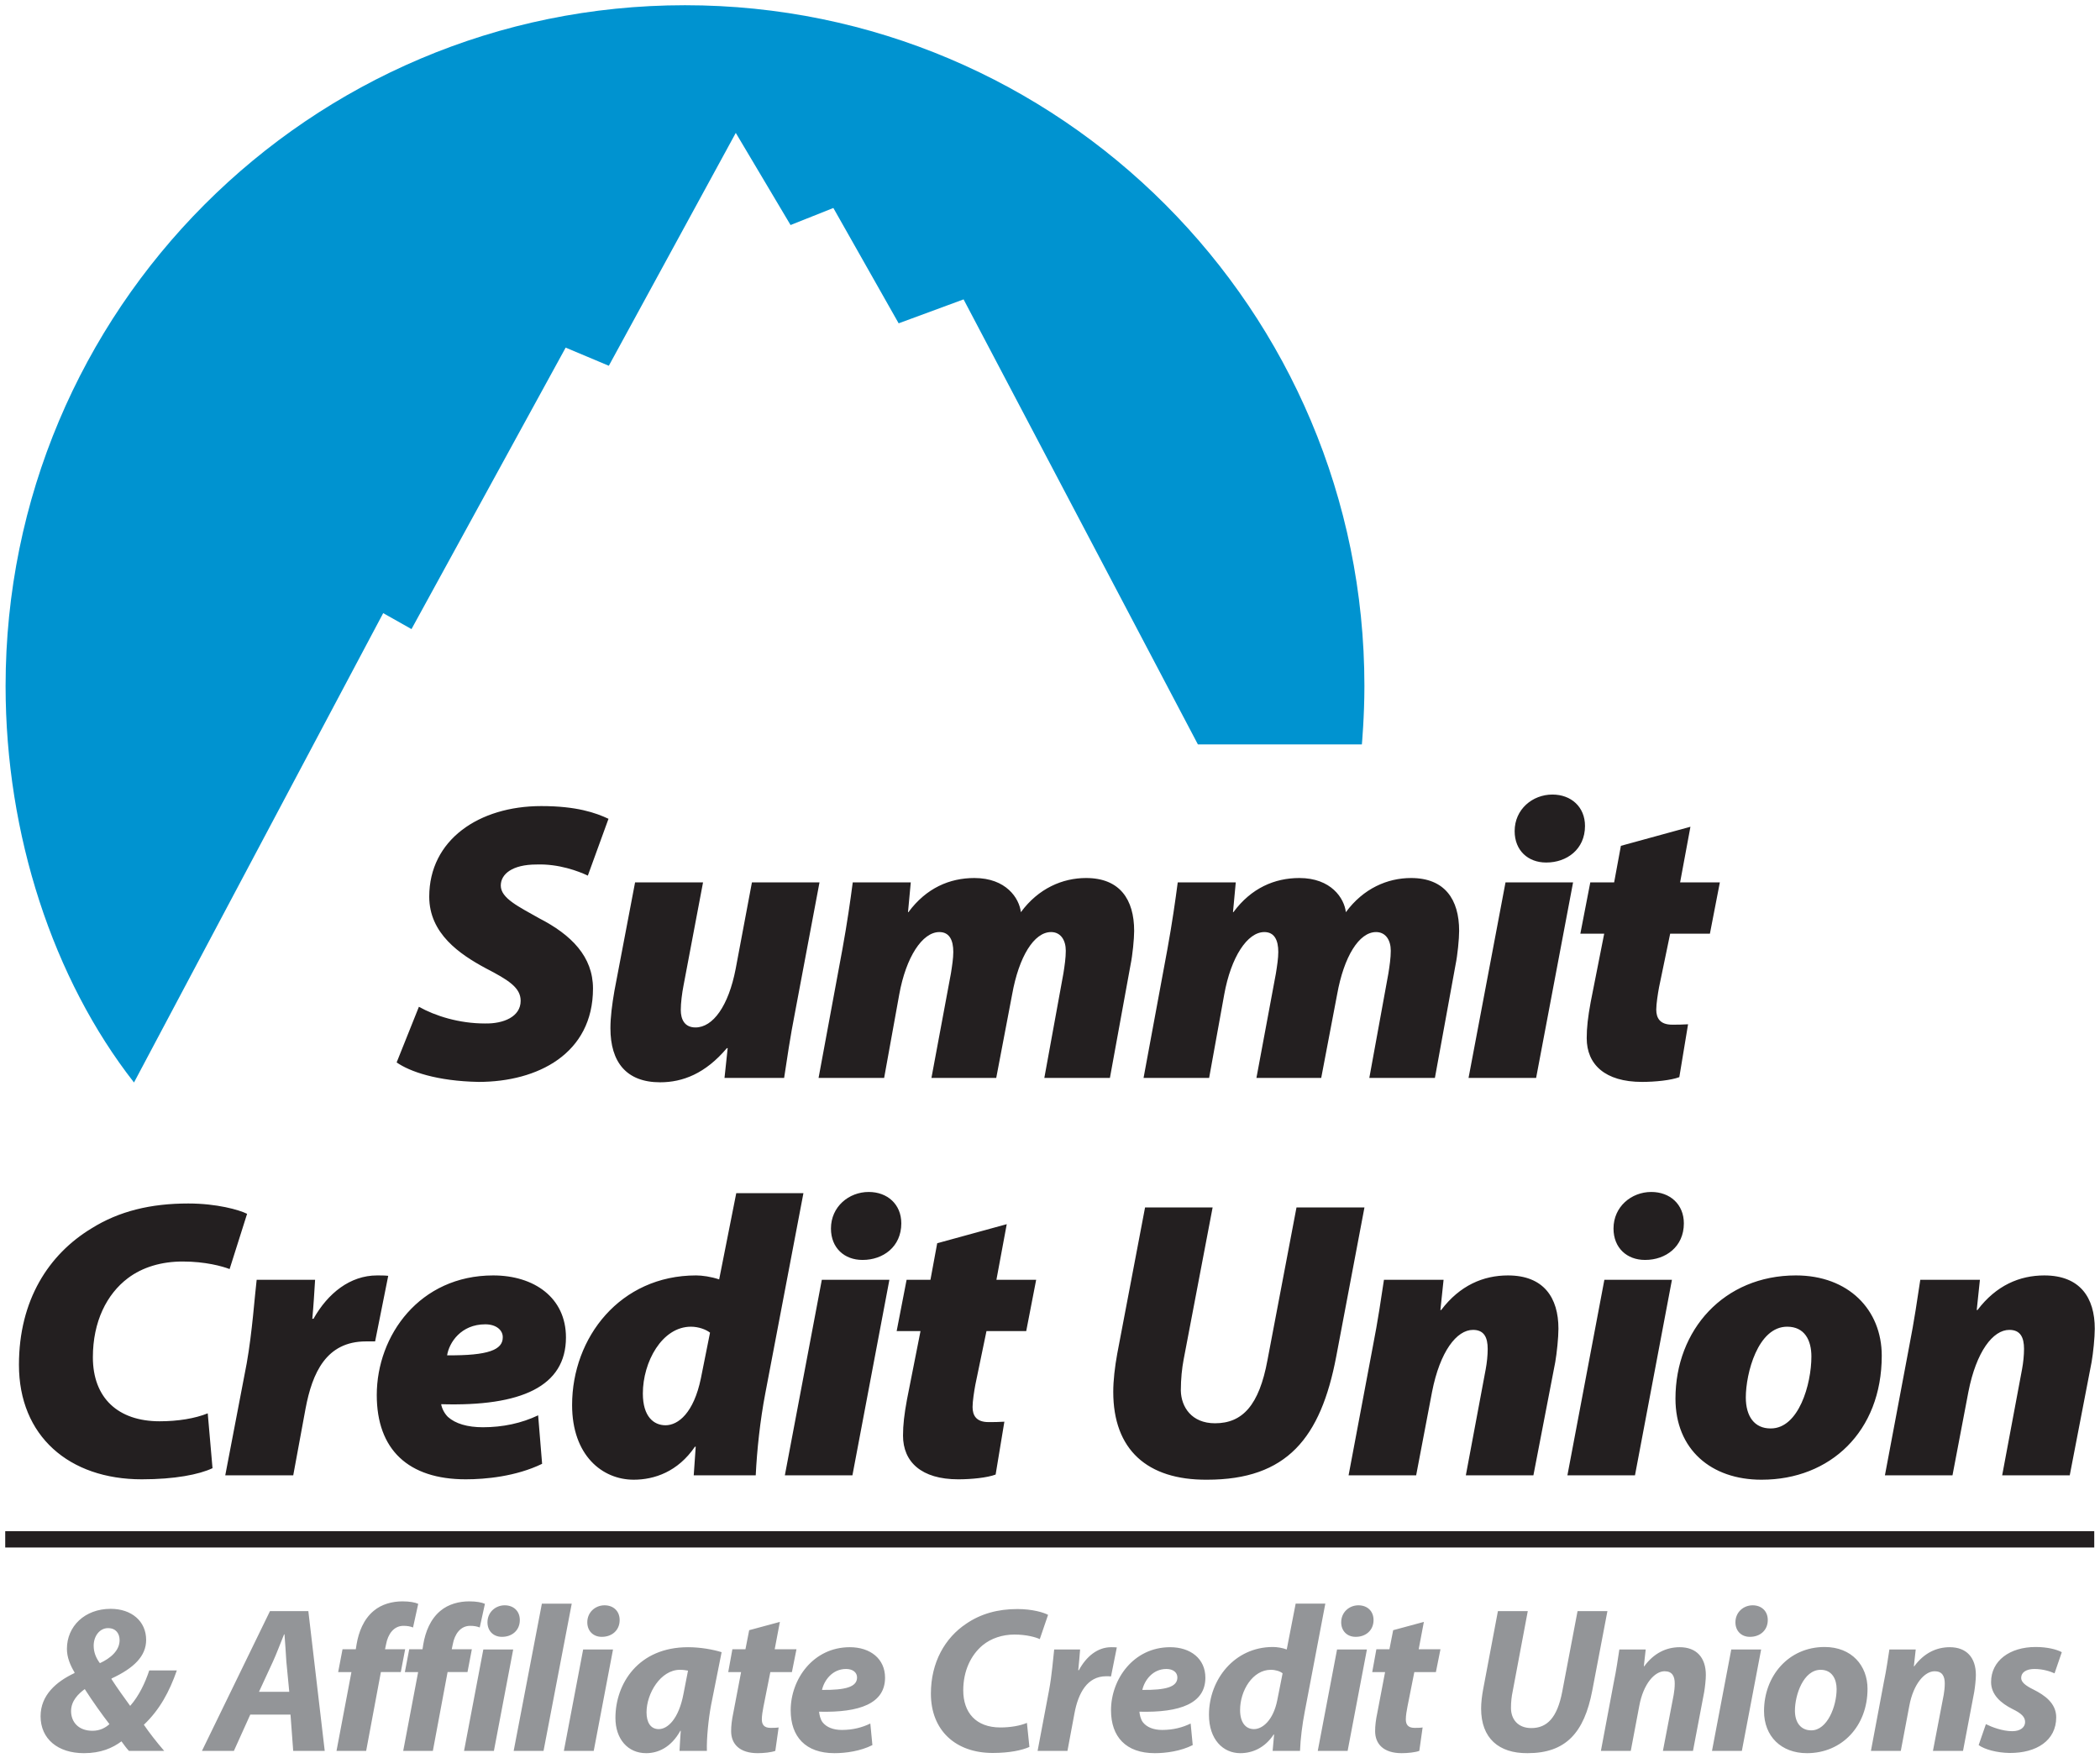 <?xml version="1.0" encoding="UTF-8"?>
<svg id="Affiliate_stacked" xmlns="http://www.w3.org/2000/svg" xmlns:xlink="http://www.w3.org/1999/xlink" viewBox="0 0 578.88 484.747">
  <defs>
    <style>
      .cls-1 {
        fill: #231f20;
      }

      .cls-2 {
        fill: #939598;
      }

      .cls-3 {
        fill: #0093d0;
      }
    </style>
    <symbol id="Logo-Summit_Credit_Union-Affiliate_stacked" viewBox="0 0 576 481.868">
      <g>
        <path class="cls-3" d="M111.991,171.986l42.497-77.594,11.899,5,34.997-64.195,15.099,25.398,11.799-4.7,17.999,31.797,17.899-6.599,64.595,122.69h45.196s.7-7.699.7-16.099C374.67,83.993,290.777,0,187.385,0,83.893,0,.1,83.993.1,187.685c0,40.997,13.099,80.793,35.397,109.291l68.695-129.39,7.799,4.4Z"/>
        <path class="cls-1" d="M114.035,276.106c4.492,2.519,11.066,4.601,18.188,4.601,5.149.109,9.861-1.862,9.861-6.245,0-3.616-3.287-5.698-9.642-8.985-7.122-3.835-15.558-9.532-15.558-19.722,0-15.668,13.696-24.98,30.897-24.98,9.751,0,15.01,1.863,18.517,3.507l-5.698,15.668c-2.52-1.206-7.998-3.287-14.134-3.068-6.684,0-9.861,2.63-9.861,5.807,0,3.506,4.931,5.806,10.518,8.984,8.985,4.602,14.901,10.628,14.901,19.393,0,17.969-15.23,25.748-31.555,25.748-11.505-.219-18.955-2.848-22.57-5.369l6.136-15.339ZM224.461,241.812l-6.683,35.499c-1.425,7.231-2.301,13.367-3.068,18.407h-16.435l.876-8.217h-.219c-5.917,7.012-12.162,9.422-18.407,9.422-9.313,0-13.695-5.587-13.695-14.9,0-3.068.438-6.464,1.096-10.299l5.697-29.912h18.735l-5.369,28.378c-.438,2.191-.766,4.93-.766,6.792,0,2.52.986,4.821,4.054,4.821,4.82,0,9.094-5.917,11.066-16.106l4.492-23.885h18.626ZM224.204,295.718l6.574-35.499c1.315-7.231,2.191-13.367,2.848-18.407h15.997l-.767,8.217h.109c4.931-6.683,11.395-9.422,18.188-9.422,8.765,0,12.381,5.587,12.819,9.422,4.821-6.574,11.505-9.422,17.969-9.422,9.313,0,13.257,5.917,13.257,14.572,0,2.191-.438,6.683-.986,9.313l-5.697,31.226h-18.078l5.259-28.815c.329-2.082.657-4.273.657-6.246,0-2.958-1.424-5.15-4.054-5.15-4.711,0-8.875,6.793-10.737,17.202l-4.383,23.009h-17.859l5.369-28.815c.329-2.082.657-4.164.657-5.917,0-3.287-1.096-5.479-3.835-5.479-4.712,0-9.203,6.903-11.066,17.202l-4.164,23.009h-18.078ZM313.789,295.718l6.574-35.499c1.315-7.231,2.191-13.367,2.848-18.407h15.997l-.767,8.217h.109c4.931-6.683,11.395-9.422,18.188-9.422,8.765,0,12.381,5.587,12.819,9.422,4.821-6.574,11.505-9.422,17.969-9.422,9.313,0,13.257,5.917,13.257,14.572,0,2.191-.438,6.683-.986,9.313l-5.697,31.226h-18.078l5.259-28.815c.329-2.082.657-4.273.657-6.246,0-2.958-1.424-5.15-4.054-5.15-4.711,0-8.875,6.793-10.737,17.202l-4.383,23.009h-17.859l5.369-28.815c.329-2.082.657-4.164.657-5.917,0-3.287-1.096-5.479-3.835-5.479-4.712,0-9.203,6.903-11.066,17.202l-4.164,23.009h-18.078ZM403.374,295.718l10.19-53.906h18.626l-10.19,53.906h-18.626ZM424.74,236.334c-4.931,0-8.656-3.287-8.656-8.656,0-6.026,4.93-10.08,10.408-10.08,5.149,0,8.984,3.396,8.984,8.656,0,6.464-5.04,10.08-10.628,10.08h-.109ZM464.542,226.473l-2.849,15.339h10.957l-2.74,14.134h-10.956l-3.068,14.792c-.329,1.753-.766,4.601-.766,6.135,0,2.301.986,4.164,4.383,4.164,1.315,0,2.848,0,4.383-.109l-2.41,14.572c-2.301.876-6.684,1.314-10.299,1.314-10.19,0-15.229-4.821-15.229-12.052,0-2.959.329-5.807,1.096-9.971l3.725-18.845h-6.574l2.739-14.134h6.574l1.862-10.08,19.174-5.258ZM57.142,403.303c-3.725,1.754-10.409,3.068-19.503,3.068-20.05,0-33.855-11.942-33.855-31.554,0-17.86,8.217-30.459,19.941-37.581,7.669-4.821,16.435-6.903,26.734-6.903,7.888,0,14.024,1.753,16.215,2.848l-4.821,15.23c-1.972-.767-6.684-2.082-12.929-2.082-5.807,0-11.066,1.534-15.12,4.601-5.807,4.383-9.642,11.942-9.642,21.804,0,11.175,6.903,17.639,18.407,17.639,5.04,0,9.751-.766,13.257-2.191l1.315,15.12ZM60.654,405.275l5.917-30.897c1.534-8.656,2.191-18.517,2.74-23.009h16.106c-.219,3.616-.438,7.231-.767,10.737h.329c3.944-7.012,10.08-11.942,17.53-11.942.986,0,2.081,0,3.068.109l-3.615,18.079h-2.52c-10.956,0-14.791,8.656-16.654,18.516l-3.396,18.407h-18.736ZM147.997,402.098c-7.231,3.507-15.668,4.273-21.036,4.273-15.887,0-24.543-8.217-24.543-23.228,0-16.435,11.833-32.979,32.102-32.979,11.285,0,20.05,6.135,20.05,17.092,0,13.476-12.271,19.064-34.404,18.407.219,1.205.877,2.519,1.863,3.506,2.082,1.863,5.369,2.848,9.642,2.848,5.478,0,10.628-1.096,15.23-3.287l1.096,13.367ZM137.149,367.147c0-1.862-1.753-3.506-4.821-3.506-6.683,0-9.97,5.04-10.518,8.546,11.395.109,15.339-1.534,15.339-4.93v-.11ZM220.031,327.485l-10.518,55.22c-1.424,7.451-2.301,15.668-2.63,22.57h-17.092l.548-7.889h-.219c-4.711,6.903-11.175,9.094-16.873,9.094-8.656,0-16.983-6.683-16.983-20.598,0-18.625,13.257-35.718,34.184-35.718,1.644,0,4.054.328,6.355,1.096l4.712-23.775h18.516ZM194.283,365.942c-1.096-.877-3.178-1.643-5.259-1.643-7.998,0-13.257,9.751-13.257,18.407,0,6.464,3.068,8.765,6.245,8.765,3.506,0,7.779-3.396,9.751-12.929l2.52-12.6ZM214.91,405.275l10.19-53.906h18.626l-10.19,53.906h-18.626ZM236.275,345.892c-4.931,0-8.656-3.287-8.656-8.656,0-6.026,4.93-10.08,10.408-10.08,5.149,0,8.984,3.396,8.984,8.656,0,6.464-5.04,10.08-10.628,10.08h-.109ZM276.078,336.031l-2.849,15.339h10.957l-2.74,14.134h-10.956l-3.068,14.792c-.329,1.753-.766,4.601-.766,6.135,0,2.301.986,4.164,4.383,4.164,1.315,0,2.848,0,4.383-.109l-2.41,14.572c-2.301.876-6.684,1.314-10.299,1.314-10.19,0-15.23-4.821-15.23-12.052,0-2.959.329-5.807,1.096-9.971l3.725-18.845h-6.574l2.739-14.134h6.574l1.862-10.08,19.174-5.258ZM332.827,331.429l-7.998,41.963c-.438,2.301-.766,5.259-.766,8.546.109,4.492,2.958,8.984,9.423,8.984,7.56,0,12.162-4.93,14.462-17.421l7.998-42.073h18.735l-7.779,41.087c-4.273,22.461-13.586,33.965-35.608,33.965-16.544.109-25.857-8.326-25.857-24.214,0-3.178.438-6.902,1.096-10.518l7.669-40.32h18.626ZM370.305,405.275l6.684-35.499c1.425-7.231,2.301-13.367,3.068-18.407h16.435l-.877,8.328h.219c5.149-6.793,11.614-9.532,18.407-9.532,9.861,0,13.915,6.135,13.915,14.681,0,2.411-.438,6.683-.876,9.203l-6.026,31.226h-18.626l5.479-29.253c.329-1.753.548-3.835.548-5.588,0-3.176-.986-5.258-4.054-5.258-4.492,0-9.094,5.917-11.285,17.091l-4.383,23.009h-18.626ZM430.626,405.275l10.19-53.906h18.626l-10.19,53.906h-18.626ZM451.991,345.892c-4.931,0-8.656-3.287-8.656-8.656,0-6.026,4.93-10.08,10.408-10.08,5.149,0,8.984,3.396,8.984,8.656,0,6.464-5.04,10.08-10.628,10.08h-.109ZM484.08,406.48c-13.805,0-23.666-8.326-23.666-22.351,0-18.954,13.367-33.965,33.198-33.965,14.463,0,23.666,9.422,23.666,22.132,0,20.927-14.243,34.184-33.089,34.184h-.109ZM486.709,392.347c7.67,0,11.176-12.162,11.176-19.831,0-4.492-1.863-8.217-6.684-8.217-8.108,0-11.395,12.929-11.395,19.502,0,5.259,2.41,8.546,6.793,8.546h.109ZM518.15,405.275l6.684-35.499c1.424-7.231,2.301-13.367,3.068-18.407h16.435l-.877,8.328h.219c5.149-6.793,11.614-9.532,18.407-9.532,9.861,0,13.915,6.135,13.915,14.681,0,2.411-.438,6.683-.876,9.203l-6.026,31.226h-18.626l5.479-29.253c.329-1.753.548-3.835.548-5.588,0-3.176-.986-5.258-4.054-5.258-4.492,0-9.094,5.917-11.285,17.091l-4.383,23.009h-18.626Z"/>
        <rect class="cls-1" x="0" y="420.666" width="575.854" height="4.5"/>
        <path class="cls-2" d="M34.102,481.238c-.8-.857-1.372-1.715-2.058-2.63-2.458,1.829-5.66,3.259-10.348,3.259-7.204,0-11.949-3.945-11.949-10.176,0-5.832,4.345-9.548,9.319-11.892l.057-.172c-1.201-2.001-2.116-4.173-2.116-6.517,0-6.232,4.917-11.034,12.063-11.034,5.774,0,9.776,3.43,9.776,8.575,0,4.46-3.373,7.776-9.548,10.634v.172c1.544,2.401,3.602,5.259,5.146,7.374,2.458-2.801,4.116-6.345,5.259-9.776h7.604c-2.058,5.888-4.745,10.862-9.09,14.978,1.486,2.173,3.43,4.688,5.603,7.204h-9.719ZM28.728,473.863c-1.944-2.515-4.573-6.174-6.803-9.661-1.715,1.258-3.773,3.202-3.773,6.06,0,2.972,2.001,5.431,5.889,5.431,2.058,0,3.545-.801,4.688-1.83ZM24.383,452.253c0,1.772.629,3.373,1.715,4.802,2.973-1.372,5.431-3.488,5.431-6.346,0-1.772-.972-3.316-3.201-3.316s-3.945,2.115-3.945,4.86ZM67.55,471.233l-4.516,10.005h-8.805l18.752-38.533h10.576l4.517,38.533h-8.69l-.744-10.005h-11.091ZM78.298,464.945l-.8-8.289c-.115-2.115-.343-5.203-.515-7.546h-.114c-.972,2.344-2.058,5.317-3.088,7.546l-3.83,8.289h8.347ZM91.319,481.238l4.116-21.725h-3.659l1.201-6.289h3.659l.229-1.43c.572-3.315,1.887-6.803,4.688-9.147,2.229-1.887,5.202-2.63,7.947-2.63,2.001,0,3.487.285,4.345.685l-1.43,6.518c-.686-.286-1.543-.458-2.63-.458-2.687,0-4.288,2.287-4.802,5.088l-.286,1.372h5.545l-1.201,6.289h-5.488l-4.059,21.725h-8.175ZM109.706,481.238l4.116-21.725h-3.659l1.201-6.289h3.659l.229-1.43c.572-3.315,1.887-6.803,4.688-9.147,2.229-1.887,5.202-2.63,7.947-2.63,2.001,0,3.487.285,4.345.685l-1.43,6.518c-.686-.286-1.543-.458-2.63-.458-2.687,0-4.288,2.287-4.802,5.088l-.286,1.372h5.545l-1.201,6.289h-5.488l-4.059,21.725h-8.175ZM126.475,481.238l5.317-27.956h8.232l-5.316,27.956h-8.233ZM136.88,449.794c-2.286,0-3.945-1.601-3.945-4.002,0-2.801,2.229-4.688,4.745-4.688,2.458,0,4.173,1.601,4.173,4.059,0,2.916-2.229,4.63-4.859,4.63h-.114ZM140.157,481.238l7.775-40.59h8.232l-7.775,40.59h-8.233ZM153.993,481.238l5.317-27.956h8.232l-5.316,27.956h-8.233ZM164.398,449.794c-2.286,0-3.945-1.601-3.945-4.002,0-2.801,2.229-4.688,4.745-4.688,2.458,0,4.173,1.601,4.173,4.059,0,2.916-2.229,4.63-4.859,4.63h-.114ZM185.873,481.238c.057-1.658.229-3.545.343-5.545h-.114c-2.573,4.63-6.174,6.174-9.433,6.174-5.031,0-8.461-3.887-8.461-9.719,0-9.433,6.289-19.494,20.01-19.494,3.373,0,6.917.629,9.261,1.372l-2.915,14.636c-.686,3.601-1.258,9.09-1.143,12.577h-7.547ZM188.216,459.113c-.629-.114-1.372-.229-2.229-.229-5.317,0-9.205,6.518-9.205,11.72,0,2.745,1.086,4.631,3.373,4.631,2.458,0,5.488-2.801,6.803-9.662l1.258-6.46ZM213.539,445.678l-1.429,7.546h6.003l-1.258,6.289h-5.946l-1.887,9.491c-.229,1.086-.458,2.573-.458,3.545,0,1.372.572,2.344,2.401,2.344.686,0,1.543,0,2.23-.114l-.915,6.46c-1.086.4-3.144.629-4.859.629-4.974,0-7.318-2.515-7.318-6.06,0-1.486.171-3.03.629-5.203l2.116-11.091h-3.545l1.143-6.289h3.602l1.029-5.259,8.461-2.287ZM239.044,479.638c-3.259,1.658-7.318,2.229-10.463,2.229-7.947,0-12.062-4.516-12.062-11.834,0-8.519,6.174-17.38,16.293-17.38,5.66,0,9.719,3.201,9.719,8.404,0,7.089-6.917,9.661-18.18,9.376.058.8.343,2.058.915,2.858,1.086,1.43,2.973,2.173,5.374,2.173,3.03,0,5.603-.686,7.832-1.772l.572,5.946ZM231.783,458.656c-3.831,0-6.06,3.202-6.632,5.774,6.46.058,9.662-.8,9.662-3.43,0-1.372-1.143-2.344-3.03-2.344ZM282.324,480.152c-2.058.914-5.488,1.657-10.119,1.657-10.234,0-17.037-6.231-17.037-16.35,0-8.633,3.887-15.379,9.719-19.266,4.002-2.744,8.69-4.059,14.121-4.059,4.173,0,7.318.972,8.461,1.601l-2.287,6.689c-1.086-.515-3.659-1.258-6.975-1.258s-6.46,1.029-8.804,2.973c-3.201,2.686-5.317,7.032-5.317,12.405,0,6.118,3.487,10.234,10.234,10.234,2.744,0,5.431-.457,7.318-1.258l.686,6.632ZM284.579,481.238l3.144-16.636c.801-4.231,1.143-8.918,1.43-11.319h7.146c-.171,1.887-.286,3.773-.514,5.716h.171c2.001-3.716,5.088-6.345,8.918-6.345.515,0,1.029,0,1.544.057l-1.601,8.004c-.4-.058-.857-.058-1.315-.058-5.259,0-7.718,4.688-8.747,10.176l-1.944,10.405h-8.233ZM327.344,479.638c-3.259,1.658-7.318,2.229-10.463,2.229-7.947,0-12.062-4.516-12.062-11.834,0-8.519,6.174-17.38,16.293-17.38,5.66,0,9.719,3.201,9.719,8.404,0,7.089-6.917,9.661-18.18,9.376.058.8.343,2.058.915,2.858,1.086,1.43,2.973,2.173,5.374,2.173,3.03,0,5.603-.686,7.832-1.772l.572,5.946ZM320.083,458.656c-3.831,0-6.06,3.202-6.632,5.774,6.46.058,9.662-.8,9.662-3.43,0-1.372-1.143-2.344-3.03-2.344ZM363.894,440.648l-5.66,29.728c-.686,3.545-1.201,7.546-1.315,10.862h-7.547l.4-4.516h-.114c-2.458,3.716-5.889,5.145-9.204,5.145-4.745,0-8.633-3.773-8.633-10.576,0-9.719,7.032-18.695,17.608-18.695,1.143,0,2.63.229,3.831.686l2.458-12.635h8.175ZM352.118,459.856c-.686-.571-1.944-.972-3.259-.972-4.974,0-8.461,5.717-8.461,11.091,0,3.374,1.486,5.26,3.83,5.26,2.401,0,5.316-2.515,6.403-7.89l1.487-7.49ZM361.81,481.238l5.317-27.956h8.232l-5.316,27.956h-8.233ZM372.215,449.794c-2.286,0-3.945-1.601-3.945-4.002,0-2.801,2.229-4.688,4.745-4.688,2.458,0,4.173,1.601,4.173,4.059,0,2.916-2.229,4.63-4.859,4.63h-.114ZM391.06,445.678l-1.429,7.546h6.003l-1.258,6.289h-5.946l-1.887,9.491c-.229,1.086-.458,2.573-.458,3.545,0,1.372.572,2.344,2.401,2.344.686,0,1.543,0,2.23-.114l-.915,6.46c-1.086.4-3.144.629-4.859.629-4.974,0-7.318-2.515-7.318-6.06,0-1.486.171-3.03.629-5.203l2.116-11.091h-3.545l1.143-6.289h3.602l1.029-5.259,8.461-2.287ZM419.703,442.705l-4.173,22.183c-.286,1.314-.458,2.858-.458,4.516,0,3.144,1.944,5.545,5.603,5.545,4.345,0,7.146-2.859,8.518-10.005l4.231-22.239h8.232l-4.173,21.897c-2.23,11.662-7.318,17.265-17.837,17.265-7.947.058-12.806-4.116-12.806-12.292,0-1.657.229-3.544.572-5.374l4.059-21.496h8.232ZM439.859,481.238l3.545-18.866c.743-3.545,1.143-6.575,1.543-9.09h7.261l-.514,4.63h.114c2.63-3.602,6.06-5.259,9.776-5.259,4.573,0,7.204,2.801,7.204,7.66,0,1.258-.229,3.316-.458,4.688l-3.087,16.236h-8.29l2.973-15.493c.171-.973.286-2.058.286-3.088,0-2.001-.686-3.373-2.801-3.373-2.687,0-5.832,3.373-6.975,9.547l-2.344,12.406h-8.233ZM470.482,481.238l5.317-27.956h8.232l-5.316,27.956h-8.233ZM480.887,449.794c-2.286,0-3.945-1.601-3.945-4.002,0-2.801,2.229-4.688,4.745-4.688,2.458,0,4.173,1.601,4.173,4.059,0,2.916-2.229,4.63-4.859,4.63h-.114ZM513.355,464.144c0,10.234-7.032,17.723-16.694,17.723-7.089,0-11.834-4.63-11.834-11.605,0-9.661,6.746-17.666,16.694-17.666,7.489,0,11.835,5.145,11.835,11.548ZM493.346,470.147c0,3.259,1.601,5.431,4.516,5.431,4.402,0,6.975-6.632,6.975-11.377,0-2.573-1.143-5.317-4.402-5.317-4.745,0-7.089,6.917-7.089,11.263ZM514.294,481.238l3.545-18.866c.743-3.545,1.143-6.575,1.543-9.09h7.261l-.514,4.63h.114c2.63-3.602,6.06-5.259,9.776-5.259,4.573,0,7.204,2.801,7.204,7.66,0,1.258-.229,3.316-.458,4.688l-3.087,16.236h-8.29l2.973-15.493c.171-.973.286-2.058.286-3.088,0-2.001-.686-3.373-2.801-3.373-2.687,0-5.832,3.373-6.975,9.547l-2.344,12.406h-8.233ZM545.986,473.863c1.601.801,4.573,1.944,7.261,1.944,2.344,0,3.545-1.143,3.545-2.515s-.915-2.344-3.487-3.601c-3.201-1.601-5.889-3.945-5.889-7.433,0-5.831,5.088-9.661,12.291-9.661,3.259,0,5.832.686,7.204,1.43l-2.001,5.831c-1.143-.514-3.144-1.2-5.545-1.2-2.23,0-3.659.915-3.659,2.459,0,1.143,1.143,2.115,3.373,3.201,3.087,1.544,6.289,3.773,6.289,7.66,0,6.404-5.431,9.891-12.863,9.833-3.545-.057-6.861-.972-8.518-2.172l2.001-5.775Z"/>
      </g>
    </symbol>
  </defs>
  <use width="576" height="481.868" transform="translate(1.44 1.44)" xlink:href="#Logo-Summit_Credit_Union-Affiliate_stacked"/>
</svg>